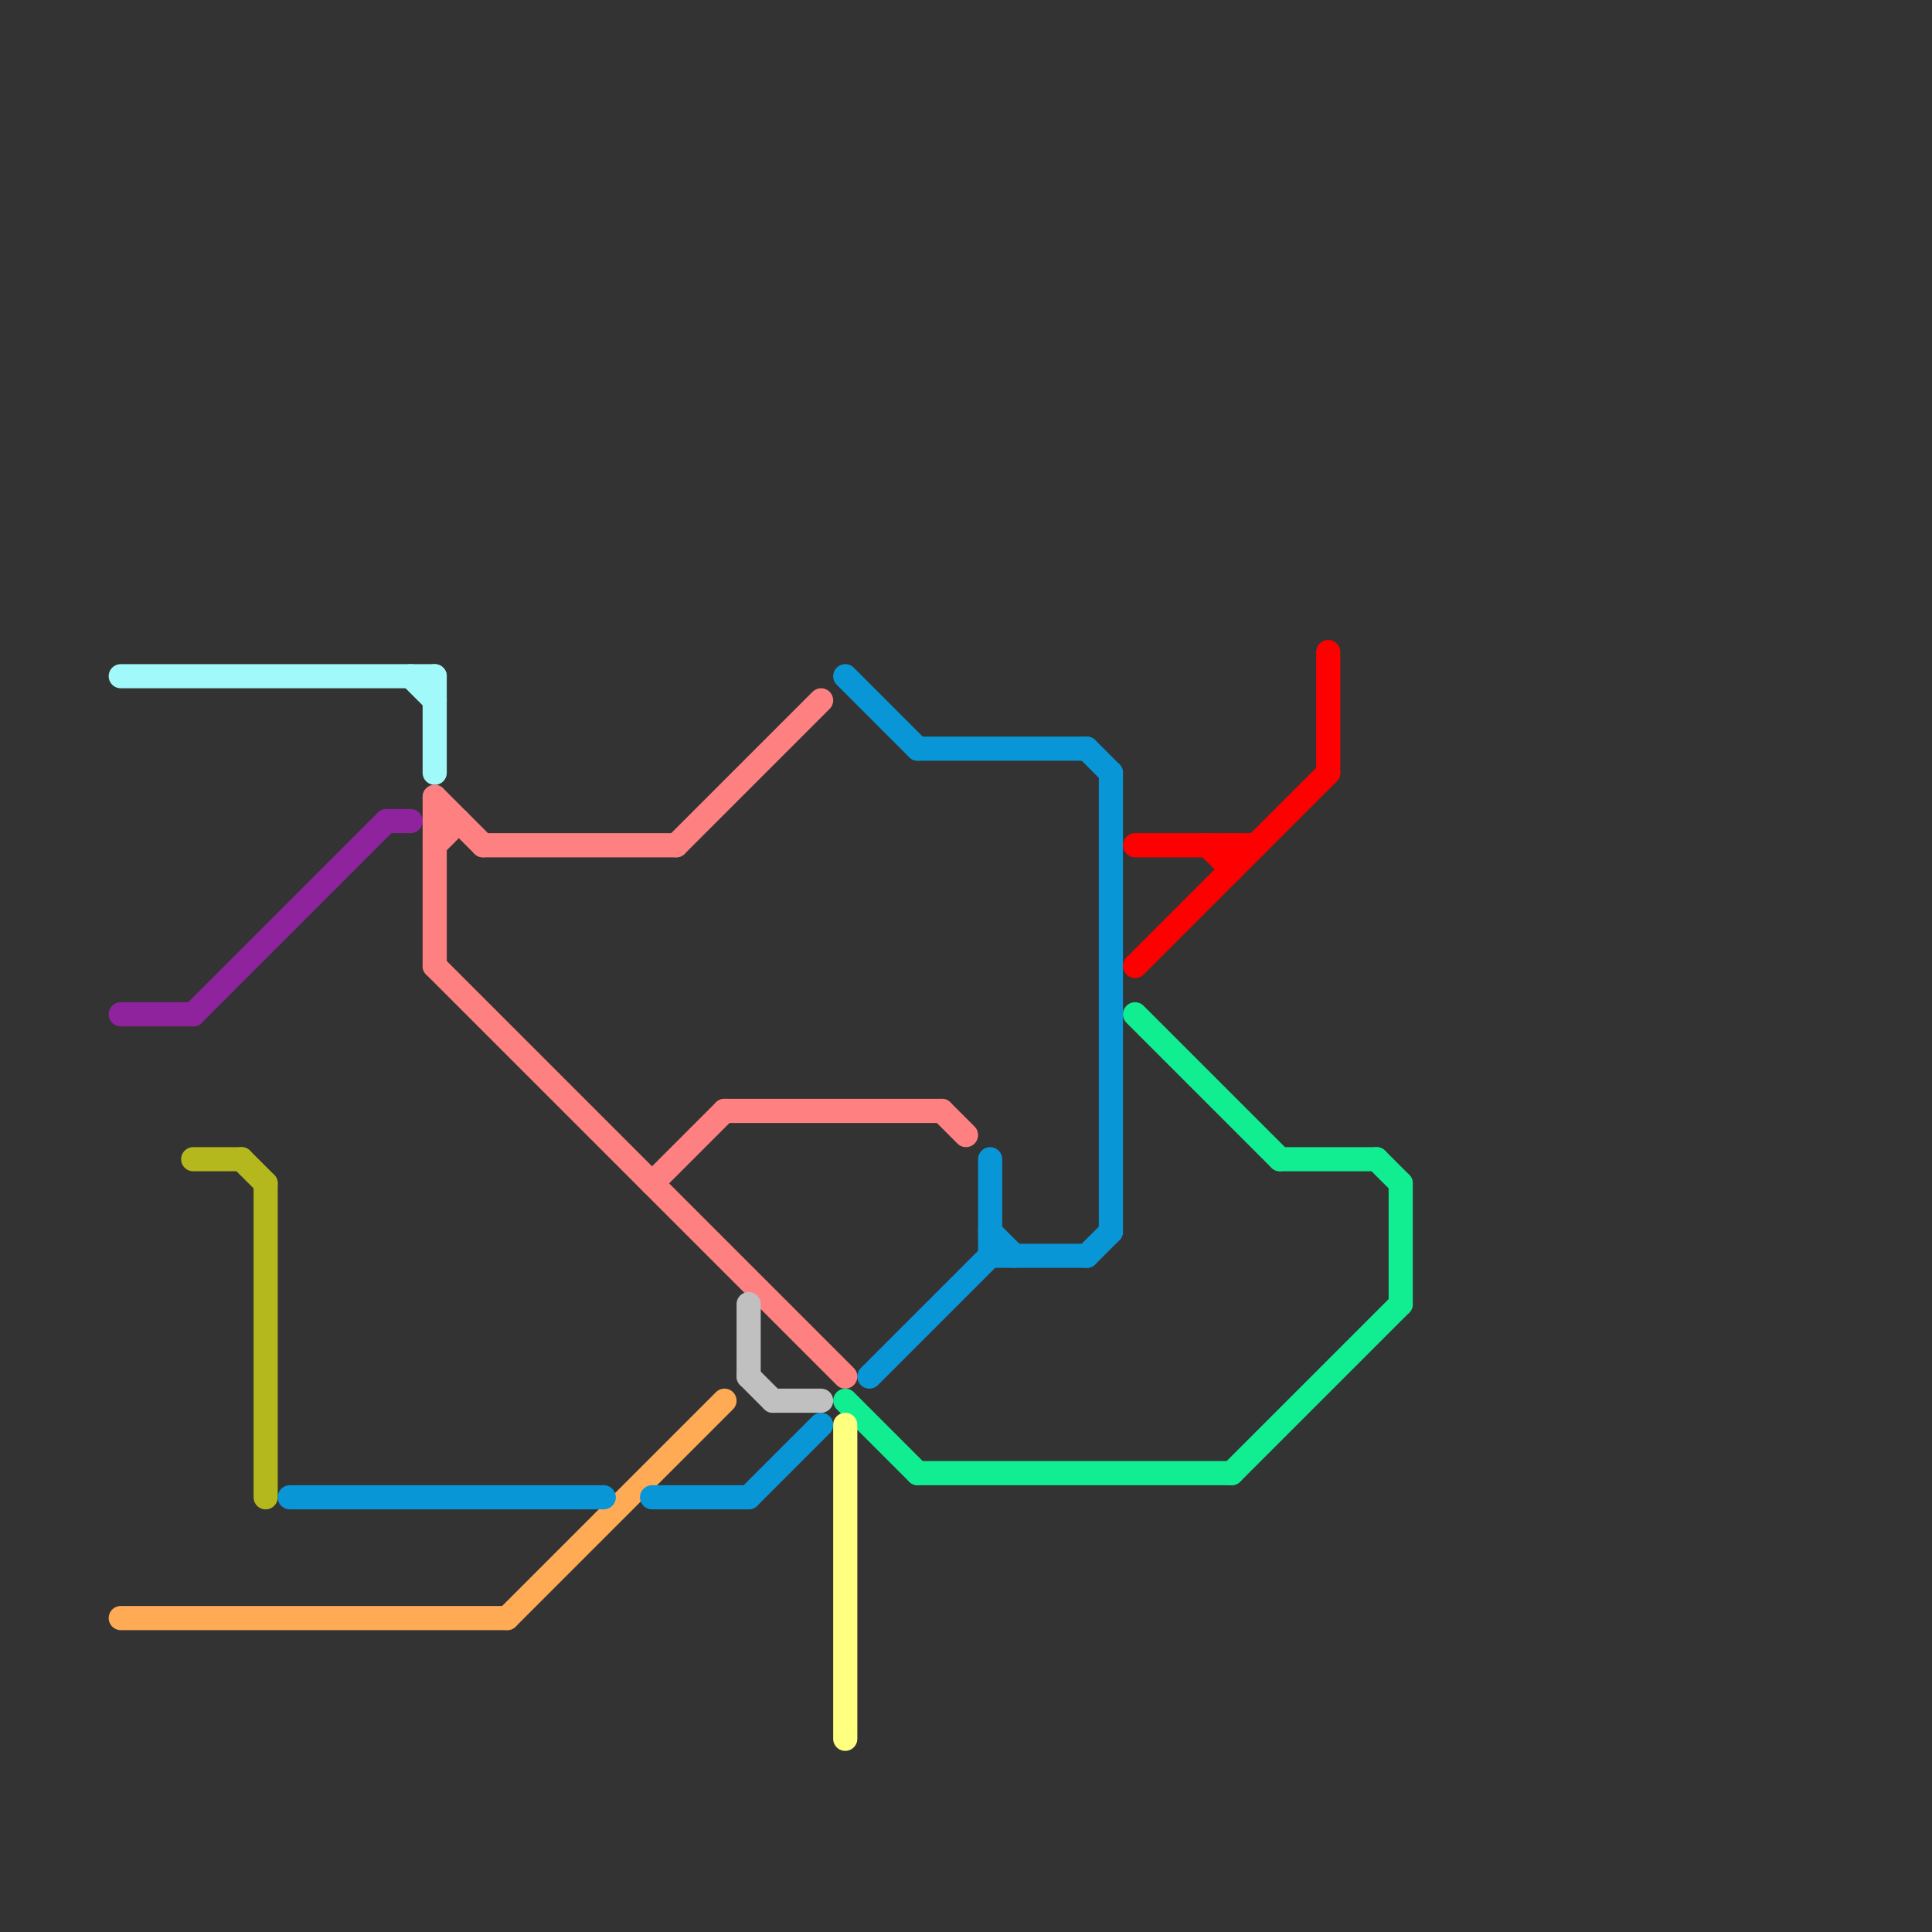 
<svg version="1.1" xmlns="http://www.w3.org/2000/svg" viewBox="0 0 80 80">
<rect x="0" y="0" width="80" height="80" fill="#333333" stroke="none"/>
<style>text { font: 1px Helvetica; font-weight: 600; white-space: pre; dominant-baseline: central; } line { stroke-width: 1; fill: none; stroke-linecap: round; stroke-linejoin: round; } .c0 { stroke: #a2f9f9 } .c1 { stroke: #8f239e } .c2 { stroke: #b4b81d } .c3 { stroke: #ffaa55 } .c4 { stroke: #0896d7 } .c5 { stroke: #ff8080 } .c6 { stroke: #c0c0c0 } .c7 { stroke: #11ee91 } .c8 { stroke: #ffff80 } .c9 { stroke: #ff0000 }</style><defs><g id="wm-xf"><circle r="1.2" fill="#000"/><circle r="0.9" fill="#fff"/><circle r="0.6" fill="#000"/><circle r="0.3" fill="#fff"/></g><g id="wm"><circle r="0.6" fill="#000"/><circle r="0.3" fill="#fff"/></g></defs><line class="c0" x1="17" y1="28" x2="18" y2="29"/><line class="c0" x1="18" y1="28" x2="18" y2="32"/><line class="c0" x1="5" y1="28" x2="18" y2="28"/><line class="c1" x1="16" y1="34" x2="17" y2="34"/><line class="c1" x1="8" y1="42" x2="16" y2="34"/><line class="c1" x1="5" y1="42" x2="8" y2="42"/><line class="c2" x1="8" y1="48" x2="10" y2="48"/><line class="c2" x1="10" y1="48" x2="11" y2="49"/><line class="c2" x1="11" y1="49" x2="11" y2="62"/><line class="c3" x1="5" y1="67" x2="21" y2="67"/><line class="c3" x1="21" y1="67" x2="30" y2="58"/><line class="c4" x1="31" y1="62" x2="34" y2="59"/><line class="c4" x1="27" y1="62" x2="31" y2="62"/><line class="c4" x1="46" y1="32" x2="46" y2="51"/><line class="c4" x1="41" y1="52" x2="45" y2="52"/><line class="c4" x1="12" y1="62" x2="25" y2="62"/><line class="c4" x1="35" y1="28" x2="38" y2="31"/><line class="c4" x1="45" y1="52" x2="46" y2="51"/><line class="c4" x1="41" y1="51" x2="42" y2="52"/><line class="c4" x1="38" y1="31" x2="45" y2="31"/><line class="c4" x1="36" y1="57" x2="41" y2="52"/><line class="c4" x1="45" y1="31" x2="46" y2="32"/><line class="c4" x1="41" y1="48" x2="41" y2="52"/><line class="c5" x1="18" y1="33" x2="18" y2="40"/><line class="c5" x1="39" y1="46" x2="40" y2="47"/><line class="c5" x1="18" y1="33" x2="20" y2="35"/><line class="c5" x1="18" y1="40" x2="35" y2="57"/><line class="c5" x1="30" y1="46" x2="39" y2="46"/><line class="c5" x1="27" y1="49" x2="30" y2="46"/><line class="c5" x1="18" y1="35" x2="19" y2="34"/><line class="c5" x1="20" y1="35" x2="28" y2="35"/><line class="c5" x1="28" y1="35" x2="34" y2="29"/><line class="c5" x1="18" y1="34" x2="19" y2="34"/><line class="c6" x1="31" y1="57" x2="32" y2="58"/><line class="c6" x1="31" y1="54" x2="31" y2="57"/><line class="c6" x1="32" y1="58" x2="34" y2="58"/><line class="c7" x1="38" y1="61" x2="51" y2="61"/><line class="c7" x1="58" y1="49" x2="58" y2="54"/><line class="c7" x1="53" y1="48" x2="57" y2="48"/><line class="c7" x1="35" y1="58" x2="38" y2="61"/><line class="c7" x1="51" y1="61" x2="58" y2="54"/><line class="c7" x1="47" y1="42" x2="53" y2="48"/><line class="c7" x1="57" y1="48" x2="58" y2="49"/><line class="c8" x1="35" y1="59" x2="35" y2="72"/><line class="c9" x1="51" y1="35" x2="51" y2="36"/><line class="c9" x1="47" y1="35" x2="52" y2="35"/><line class="c9" x1="47" y1="40" x2="55" y2="32"/><line class="c9" x1="50" y1="35" x2="51" y2="36"/><line class="c9" x1="55" y1="27" x2="55" y2="32"/>
</svg>
